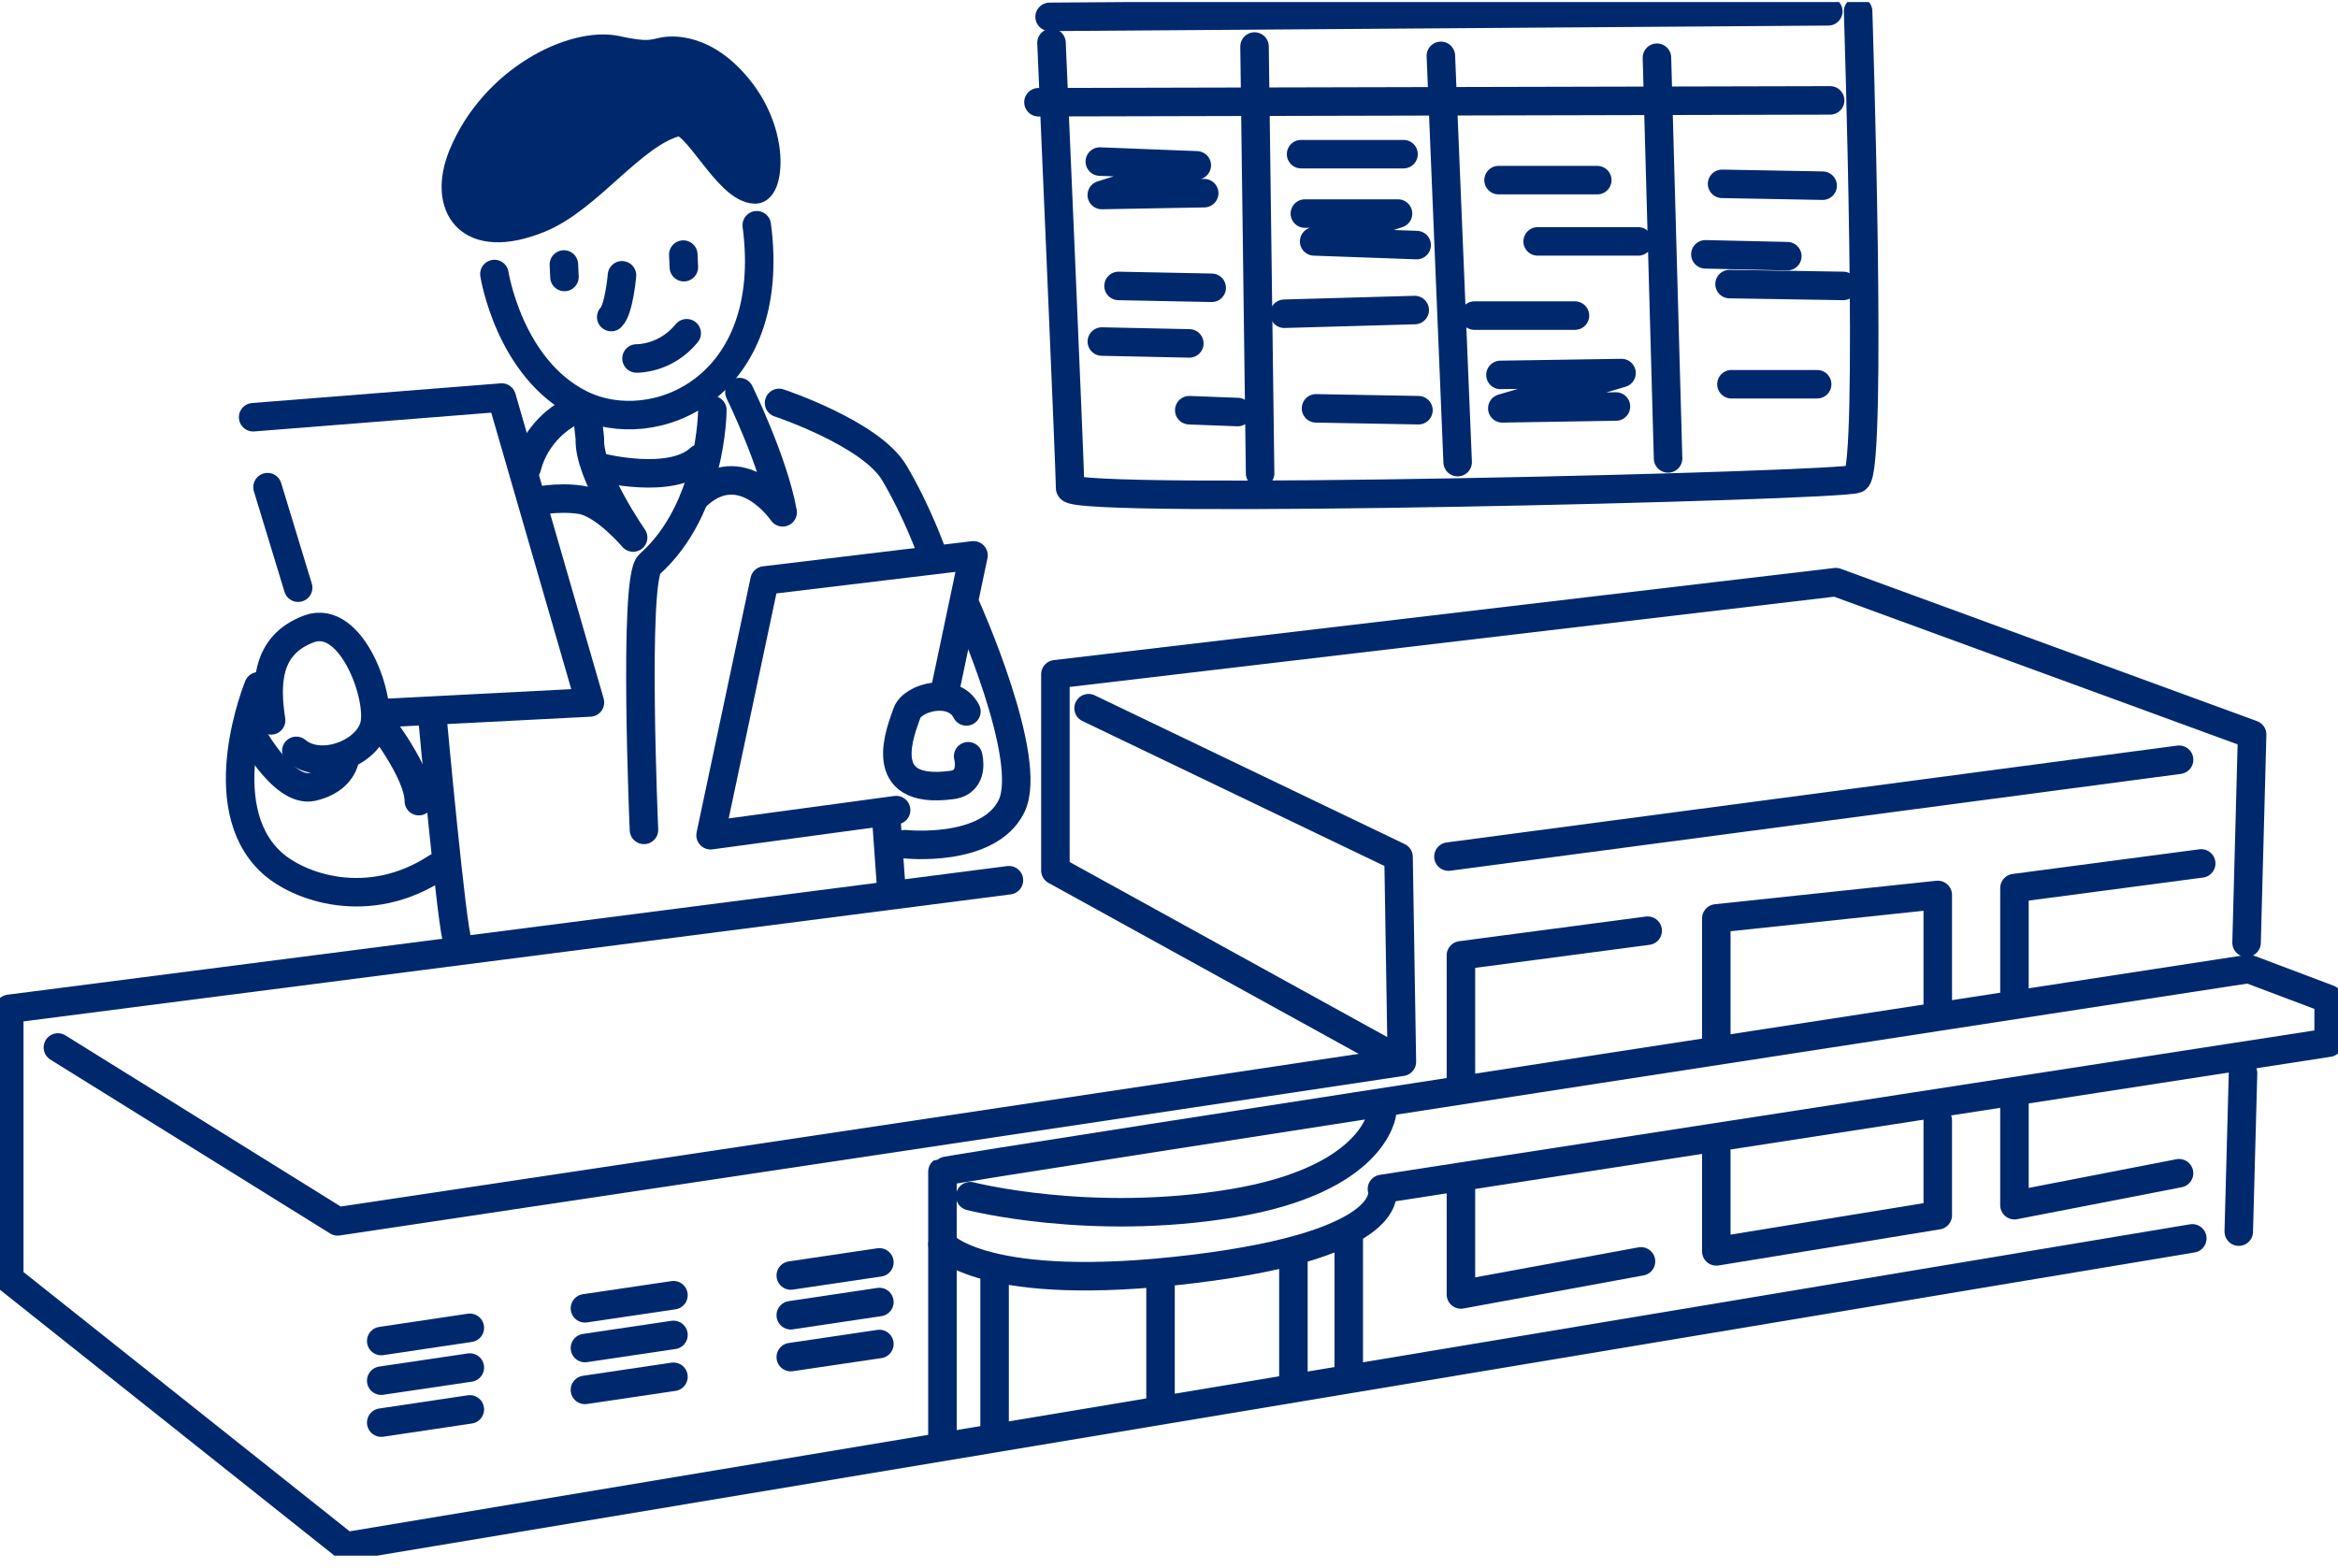 <svg fill="none" height="110" viewBox="0 0 164 110" width="164" xmlns="http://www.w3.org/2000/svg" xmlns:xlink="http://www.w3.org/1999/xlink"><clipPath id="a"><path d="m0 .146h164v109h-164z"/></clipPath><g clip-path="url(#a)" stroke="#00296d" stroke-linecap="round" stroke-linejoin="round" stroke-width="2"><path d="m153.78 86.884-129.527 21.614-23.604-18.768v-18.949l70.123-9.024"/><path d="m157.338 75.3-.299 11.111"/><path d="m97.635 74.081-23.604-13.011v-13.763l54.745-6.463 29.201 10.69-.39 14.605"/><path d="m76.359 49.687 21.743 10.437.234 14.372-74.653 11.196-19.621-12.2"/><path d="m101.602 60.098 51.25-6.794"/><path d="m96.943 78.081s-.469 4.674-10.484 6.34c-10.016 1.666-18.404-.499-18.404-.499"/><path d="m96.938 83.416 66.406-10.262v-3.06l-5.603-2.113s-91.384 14.022-91.632 14.223v5.108s2.87 3.501 17.552 1.724c14.675-1.776 13.276-5.62 13.276-5.62z"/><path d="m66.109 87.312v14.081"/><path d="m69.766 89.523v10.515"/><path d="m90.727 87.974v8.816"/><path d="m94.609 86.606v9.899"/><path d="m135.925 70.717v-7.928l-15.534 1.647v8.512"/><path d="m120.391 80.836v6.962l15.534-2.535v-6.658"/><path d="m154.405 60.578-13.1 1.731v7.701"/><path d="m115.577 65.297-13.1 1.731v8.784"/><path d="m141.305 77.316v7.241l11.545-2.243"/><path d="m102.477 83.086v7.734l12.631-2.321"/><path d="m26.742 94.087 6.215-.927"/><path d="m26.742 96.868 6.215-.92"/><path d="m26.742 99.811 6.215-.927"/><path d="m41.031 91.792 6.209-.92"/><path d="m41.031 94.579 6.209-.921"/><path d="m41.031 97.516 6.209-.921"/><path d="m55.469 89.49 6.215-.921"/><path d="m55.469 92.278 6.215-.927"/><path d="m55.469 95.215 6.215-.92"/><path d="m81.406 89.432v9.283"/><path d="m34.68 19.225s1.028 6.625 6.046 9.128c5.109 2.548 13.868-1.096 12.358-12.55"/><path d="m43.292 3.517c-3.098-.674-8.675 2.126-10.836 7.39-1.438 3.501.358 6.47 5.389 4.421 3.475-1.42 6.54-5.997 9.664-6.768 1.321-.324 3.501 4.693 5.467 4.732.963.019 1.471-3.844-1.21-7.124-2.681-3.28-5.298-2.535-5.298-2.535-.677.136-1.074.35-3.169-.11z" fill="#00296d"/><path d="m39.555 18.557.039.875"/><path d="m47.93 17.863.039.882"/><path d="m43.63 19.315s-.208 2.405-.755 2.93"/><path d="m44.648 25.15s2.024.065 3.521-1.77"/><path d="m17.758 29.273 17.435-1.381 6.189 21.393-14.78.758"/><path d="m18.766 34.18 2.148 7.053"/><path d="m19.015 50.542c-.378-2.515-.378-5.283 2.655-6.418 3.033-1.134 5.18 5.037 4.549 6.923-.631 1.887-3.788 3.021-5.434 1.634"/><path d="m39.608 29.15s-2.024 1.135-2.655 3.65"/><path d="m49.968 28.774s-.013 6.917-4.419 10.826c-1.139 1.005-.378 18.625-.378 18.625"/><path d="m51.867 27.509s2.401 4.907 3.033 8.434c0 0-2.909-4.279-6.189-1.005"/><path d="m42.141 32.799s4.926 1.258 6.95-.629"/><path d="m54.648 28.268s6.443 2.139 8.083 4.907c1.64 2.768 2.655 5.666 2.655 5.666"/><path d="m66.27 48.533 2.017-9.569-14.656 1.763-3.788 17.873 13.016-1.763"/><path d="m67.788 49.914c-.885-1.763-3.788-1.005-4.172.123-.384 1.128-2.401 5.789 3.156 5.037 1.633-.22 1.139-2.016 1.139-2.016"/><path d="m18.133 48.15s-3.423 8.324.885 12.337c1.894 1.763 6.82 3.526 11.623.376"/><path d="m30.328 50.29s1.399 15.26 1.777 15.759"/><path d="m41.197 29.137.182 1.653c-.124 2.392 3.033 6.923 3.033 6.923s-2.024-2.392-3.664-2.645c-1.64-.253-3.287.123-3.287.123"/><path d="m17.375 51.048s2.401 4.655 4.549 4.155c2.148-.499 2.271-2.016 2.271-2.016"/><path d="m26.602 50.672s2.779 3.527 2.779 5.536"/><path d="m67.787 42.614s4.803 10.697 3.156 13.97c-1.64 3.274-7.452 2.645-7.452 2.645"/><path d="m62.195 57.777.312 4.376"/><path d="m73.758 3.005s1.308 30.067 1.308 31.24c0 1.173 53.964-.13 55.142-.648s.13-32.802.13-32.802"/><path d="m128.246.794-54.621.389"/><path d="m72.844 7.173 55.532-.13"/><path d="m88 3.264.391 29.944"/><path d="m101.07 3.919 1.178 28.504"/><path d="m116.227 4.049.781 28.115"/><path d="m77.148 11.335 6.801.266-6.664 2.081 7.185-.13"/><path d="m78.461 20.061 6.534.13"/><path d="m77.289 23.963 6.137.13"/><path d="m83.422 28.78 3.397.13"/><path d="m91.266 10.816h7.185"/><path d="m91.531 14.985h6.534l-5.883 1.951 7.191.259"/><path d="m90.086 22.012 9.15-.259"/><path d="m92.312 28.65 7.185.13"/><path d="m105.117 12.638h6.925"/><path d="m107.859 16.936h7.055"/><path d="m103.422 22.142h7.054"/><path d="m105.25 26.304 8.493-.13-8.363 2.476 7.972-.13"/><path d="m120.797 12.898 7.054.13"/><path d="m119.625 17.844 5.747.13"/><path d="m121.32 19.931 7.973.13"/><path d="m121.453 26.958h6.013"/></g></svg>